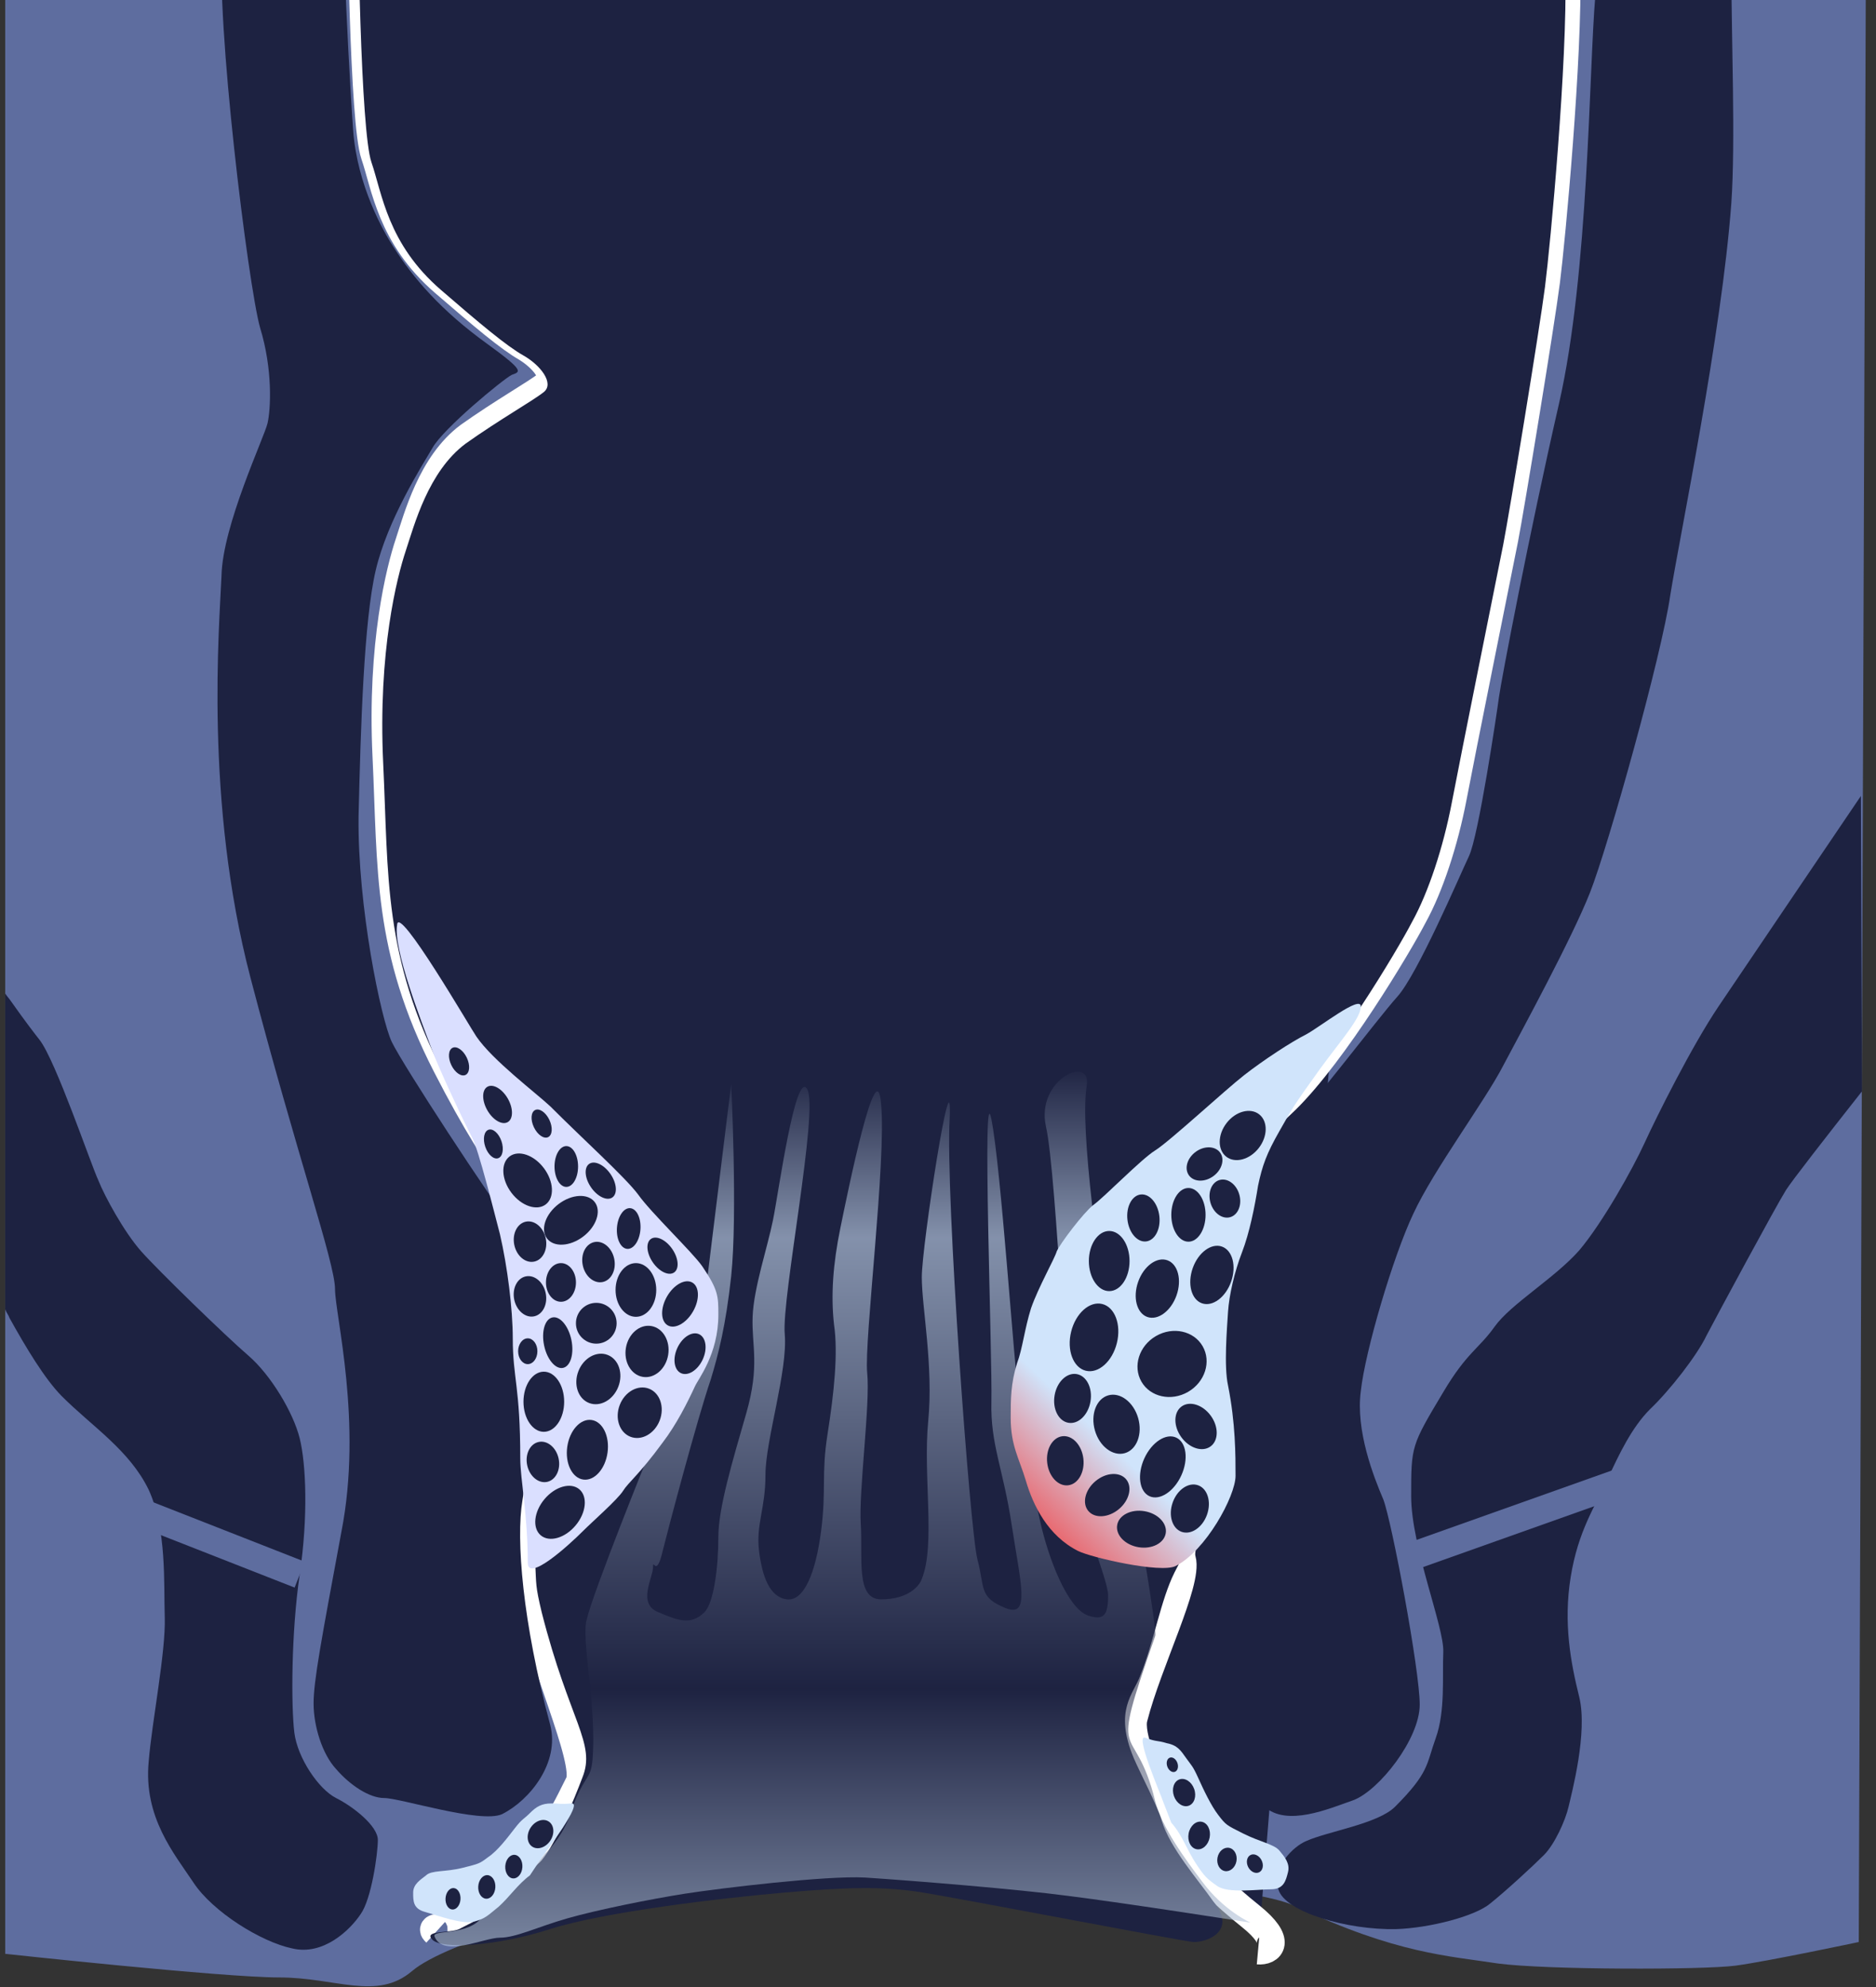 <svg width="135" height="143" viewBox="0 0 135 143" fill="none" xmlns="http://www.w3.org/2000/svg">
<rect x="0" y="0" width="135" height="143" fill="#333333" stroke="none"/>
<path d="M0.375 -31.453V140.605C0.375 140.605 16.017 142.305 20.101 142.305C24.185 142.305 27.113 144.006 29.656 141.842C32.199 139.677 42.062 137.127 44.297 136.586C46.531 136.044 86.061 133.88 93.304 137.204C100.47 140.605 104.323 140.759 107.791 141.3C111.258 141.764 122.585 141.764 124.897 141.455C127.209 141.146 133.759 139.755 133.759 139.755L134.375 -31.453H0.375Z" fill="#5E6D9F"/>
<path d="M90.531 140.367C91.378 140.444 92.303 139.749 89.991 137.894C88.065 136.348 86.524 134.879 85.06 132.947C84.366 132.019 83.442 130.087 83.056 129.005C82.671 127.923 81.207 124.908 81.592 123.594C82.594 119.652 85.522 113.855 85.06 112.232C84.597 110.609 87.526 107.594 85.522 106.899C83.519 106.126 82.286 103.266 82.132 102.184C81.978 101.024 82.132 100.715 81.515 99.169C80.899 97.701 81.515 92.831 81.978 91.44C84.212 84.87 87.448 84.097 92.534 79.15C96.002 75.749 100.625 68.019 101.704 65.932C102.86 63.845 103.938 60.599 104.555 57.353C105.171 54.106 107.791 41.121 108.254 38.802C108.716 36.406 110.873 23.266 111.259 20.251C111.644 17.237 112.877 4.019 112.723 -2.319C112.569 -8.657 112.723 -10.048 112.106 -13.99C111.49 -17.932 110.565 -22.956 109.641 -25.507C108.177 -29.372 104.94 -31.768 104.401 -32" fill="#1D2241"/>
<path d="M90.531 140.367C91.378 140.444 92.303 139.749 89.991 137.894C88.065 136.348 86.524 134.879 85.06 132.947C84.366 132.019 83.442 130.087 83.056 129.005C82.671 127.923 81.207 124.908 81.592 123.594C82.594 119.652 85.522 113.855 85.06 112.232C84.597 110.609 87.526 107.594 85.522 106.899C83.519 106.126 82.286 103.266 82.132 102.184C81.978 101.024 82.132 100.715 81.515 99.169C80.899 97.701 81.515 92.831 81.978 91.44C84.212 84.87 87.448 84.097 92.534 79.15C96.002 75.749 100.625 68.019 101.704 65.932C102.86 63.845 103.938 60.599 104.555 57.353C105.171 54.106 107.791 41.121 108.254 38.802C108.716 36.406 110.873 23.266 111.259 20.251C111.644 17.237 112.877 4.019 112.723 -2.319C112.569 -8.657 112.723 -10.048 112.106 -13.99C111.49 -17.932 110.565 -22.956 109.641 -25.507C108.177 -29.372 104.94 -31.768 104.401 -32" stroke="white" stroke-width="2" stroke-miterlimit="10"/>
<path d="M36.36 -32.461C36.36 -32.461 31.967 -28.21 30.426 -25.968C27.806 -22.258 25.957 -16.77 25.957 -11.282C25.957 -5.794 26.188 8.892 26.959 11.133C27.729 13.375 28.115 17.008 31.967 20.331C34.741 22.727 36.668 24.351 37.901 25.046C39.134 25.819 40.135 27.056 39.365 27.674C38.594 28.293 36.128 29.684 33.74 31.384C31.043 33.394 30.041 37.259 29.424 39.114C28.808 40.969 27.421 46.302 27.806 54.418C28.192 62.534 27.806 68.254 32.121 76.679C36.437 85.104 38.363 86.109 38.98 87.732C39.596 89.356 40.752 93.066 40.598 95.925C40.444 98.785 37.361 108.138 38.209 114.94C38.671 118.882 42.447 126.766 41.676 128.312C40.675 130.322 40.675 130.322 39.211 132.795C39.211 132.795 37.824 134.109 37.207 134.805C36.822 135.191 33.894 137.51 33.74 138.283C33.586 139.056 30.58 138.36 31.351 139.056" stroke="white" stroke-width="2" stroke-miterlimit="10"/>
<path d="M106.636 -32.461C109.255 -29.215 111.798 -27.05 112.877 -20.558C113.956 -14.065 115.266 -5.64 114.803 -0.306C114.341 5.027 114.341 19.636 112.184 29.066C110.026 38.496 108.023 49.008 107.868 50.167C107.714 51.327 106.404 60.138 105.711 61.607C105.017 63.075 102.012 70.109 100.548 71.732C99.084 73.356 94.307 79.771 91.456 82.708C88.527 85.645 88.681 85.027 85.445 88.196C82.209 91.365 82.825 100.331 84.675 102.882C86.524 105.433 89.298 112.467 86.601 115.636C83.673 119.114 84.598 122.592 85.599 125.066C86.601 127.462 89.375 128.544 90.993 130.012C92.611 131.481 95.617 130.167 97.389 129.549C99.238 128.853 102.166 125.143 102.166 122.669C102.166 120.196 100.163 109.529 99.546 107.906C98.853 106.283 97.543 102.959 97.928 100.099C98.237 97.24 100.24 90.438 101.704 87.346C103.168 84.177 106.867 79.23 108.177 76.679C109.487 74.206 113.108 67.558 114.418 64.235C115.728 60.911 119.581 47.153 120.197 42.824C120.891 38.496 123.896 24.041 124.59 14.611C124.898 10.206 124.59 2.631 124.59 -2.316C124.59 -7.263 123.434 -13.446 122.432 -17.775C121.43 -22.103 118.271 -32.306 118.271 -32.306H106.636V-32.461Z" fill="#1D2241"/>
<path d="M83.596 131.015C83.287 129.933 82.054 127.614 81.592 126.532C80.128 123.054 81.592 121.895 82.054 120.581C83.056 118.107 83.518 115.17 84.52 113.16C85.291 111.614 87.448 108.059 85.445 107.286C83.441 106.513 82.209 103.653 82.054 102.571C81.9 101.411 82.054 101.102 81.438 99.556C80.821 98.088 81.438 93.218 81.9 91.827C84.135 85.257 87.371 84.484 92.457 79.537C95.924 76.136 100.548 68.407 101.627 66.32C102.782 64.233 103.861 60.986 104.478 57.74C105.094 54.494 107.714 41.508 108.176 39.189C108.639 36.793 110.796 23.653 111.181 20.639C111.567 17.624 112.8 4.407 112.645 -1.932C112.491 -8.27 112.645 -9.661 112.029 -13.603C111.413 -17.545 110.411 -22.415 109.409 -24.965C107.945 -28.83 104.709 -31.226 104.169 -31.458C103.707 -31.69 36.129 -31.922 36.129 -31.922C36.129 -31.922 31.737 -27.671 30.196 -25.429C27.576 -21.719 25.727 -16.231 25.727 -10.743C25.727 -5.255 25.958 9.431 26.728 11.672C27.499 13.914 27.884 17.547 31.737 20.87C34.511 23.267 36.437 24.89 37.67 25.585C38.903 26.281 39.905 27.595 39.134 28.213C38.364 28.832 35.898 30.223 33.509 31.924C30.812 33.933 29.811 37.798 29.194 39.653C28.578 41.508 27.191 46.841 27.576 54.957C27.961 63.073 27.576 68.793 31.891 77.218C36.206 85.643 38.133 86.648 38.749 88.271C39.365 89.894 40.521 93.605 40.367 96.465C40.29 98.783 38.056 105.972 38.518 112.542C38.595 114.01 38.518 114.088 38.98 116.02C40.984 123.904 42.91 125.45 41.908 127.924C41.292 129.547 40.059 132.561 38.98 133.875C38.518 134.416 34.819 137.353 34.511 137.817C34.28 138.281 34.049 138.281 33.047 138.822C32.353 139.131 30.427 138.899 31.12 139.595C31.814 140.291 35.744 140.059 39.597 138.822C43.449 137.585 52.003 136.581 56.472 136.194C60.941 135.808 63.561 135.73 66.412 136.194C69.263 136.658 84.983 139.672 85.83 139.75C86.678 139.827 89.144 139.054 87.294 136.812C86.215 135.267 84.212 133.025 83.596 131.015Z" fill="#1D2241"/>
<path d="M0.375 71.5C0.529 71.732 0.683 71.886 0.837 72.118C1.762 73.432 2.533 74.437 2.841 74.824C3.997 76.292 6.539 83.79 7.079 84.949C7.541 86.109 8.928 88.659 10.161 90.051C11.394 91.442 16.248 96.157 17.867 97.548C19.485 98.94 21.103 101.645 21.565 103.5C22.028 105.355 22.182 109.143 21.565 113.316C20.949 117.568 20.949 122.746 21.18 124.679C21.411 126.534 22.952 128.775 24.185 129.394C25.418 130.012 27.19 131.403 27.19 132.408C27.19 133.413 26.728 136.659 25.957 137.742C25.187 138.901 23.261 140.756 21.026 140.215C18.791 139.751 15.324 137.587 13.937 135.5C12.55 133.413 10.315 130.785 10.7 126.766C10.932 123.906 11.933 118.882 11.856 116.408C11.779 113.935 12.01 110.07 10.7 107.21C9.313 104.35 6.617 102.65 4.459 100.486C3.226 99.249 1.839 96.93 0.683 94.843C0.606 94.611 0.452 94.457 0.375 94.225L0.375 71.5Z" fill="#1D2241"/>
<path opacity="0.57" d="M86.523 135.424C88.064 137.511 89.99 138.361 89.99 138.361C89.99 138.361 81.129 136.97 76.814 136.429C73.346 135.965 65.795 135.347 62.25 135.115C59.476 134.96 51.771 135.888 49.305 136.274C46.839 136.661 42.986 137.434 40.829 138.052C38.671 138.67 37.13 139.443 35.974 139.443C34.818 139.443 31.89 140.912 31.274 139.366C31.043 138.825 33.739 139.366 34.741 137.898C35.512 136.815 38.132 134.883 39.211 133.414C39.211 133.414 40.058 132.641 40.675 131.405C41.06 130.709 41.137 130.013 41.676 128.931C42.37 127.54 42.601 127.849 42.678 125.994C42.832 122.361 41.83 117.878 42.216 116.564C42.678 114.555 46.685 104.661 46.685 104.661L50.615 94.303L52.618 77.994C52.618 77.994 53.081 87.424 52.618 91.83C52.233 95.385 51.694 97.472 51.154 99.25C50.152 102.187 48.072 110.071 47.687 111.617C47.224 113.627 46.993 112.081 46.993 112.777C46.993 113.55 45.837 115.405 47.378 116.023C48.688 116.564 49.69 117.028 50.692 116.023C51.385 115.327 51.694 112.699 51.694 110.612C51.694 108.526 52.695 105.202 53.697 101.724C54.699 98.245 54.082 96.854 54.159 94.767C54.236 92.68 55.238 89.743 55.623 87.811C56.009 85.956 57.242 76.912 58.089 78.381C58.937 79.849 56.24 93.376 56.471 96.004C56.702 98.632 55.084 103.656 55.084 106.129C55.084 108.603 54.391 109.685 54.622 111.617C54.853 113.472 55.392 114.941 56.625 115.096C57.858 115.25 58.706 113.163 59.091 110.149C59.476 107.134 59.091 106.129 59.553 103.192C60.016 100.255 60.324 97.395 60.016 95.308C59.784 93.221 59.938 90.98 60.478 88.352C61.017 85.724 63.098 75.443 63.406 79.463C63.791 83.482 62.173 96.545 62.404 98.786C62.636 101.028 61.788 107.289 61.942 109.685C62.096 112.081 61.557 115.096 63.406 115.096C65.409 115.096 66.18 114.091 66.334 113.627C67.336 111.154 66.411 106.207 66.796 102.265C67.182 98.323 66.334 94.071 66.334 91.907C66.334 89.666 68.569 75.134 68.338 80.545C68.029 85.878 69.802 110.226 70.341 112.236C70.88 114.245 70.418 114.941 72.344 115.714C74.194 116.487 73.423 113.859 72.807 109.762C72.19 105.666 71.266 103.965 71.343 100.873C71.42 97.782 70.649 77.067 71.343 80.545C72.036 84.023 72.961 98.245 73.346 100.873C73.808 104.352 74.194 106.439 74.81 109.298C75.427 112.158 76.814 115.714 78.278 116.255C79.434 116.641 79.742 116.255 79.742 114.786C79.742 113.704 77.661 108.757 77.276 106.361C76.891 103.965 76.043 84.487 75.273 81.086C74.502 77.685 78.586 75.83 78.201 78.149C77.199 84.1 83.441 116.951 83.132 117.724C79.665 127.617 81.591 123.366 83.132 129.627C83.595 131.482 85.29 133.801 86.523 135.424Z" fill="url(#paint0_linear_19276_57159)"/>
<path d="M21.488 -32.461C21.488 -32.461 16.556 -9.659 16.017 -4.171C15.478 1.317 17.866 20.563 18.714 23.578C19.639 26.592 19.485 29.452 19.253 30.457C19.022 31.462 16.017 37.8 15.94 41.433C15.786 45.066 14.707 57.665 18.02 70.341C21.334 83.017 24.108 90.901 24.108 92.756C24.108 94.612 26.111 102.341 24.57 110.225C23.106 118.109 22.567 120.969 22.567 122.592C22.567 124.215 23.183 126.225 24.185 127.307C25.187 128.467 26.574 129.394 27.652 129.394C28.808 129.394 34.587 131.249 36.129 130.554C38.132 129.549 40.29 126.843 39.596 124.138C37.593 116.718 37.13 110.766 37.593 107.984C38.055 105.278 38.209 99.404 38.363 96.389C38.517 93.375 38.98 91.056 37.13 88.66C35.281 86.264 28.962 76.602 28.192 74.979C27.421 73.356 25.726 65.24 25.803 58.747C25.957 52.254 26.188 44.679 27.036 41.046C27.884 37.413 30.349 33.549 31.12 32.235C31.891 30.843 36.206 27.288 36.822 26.979C37.439 26.747 37.824 26.747 35.05 24.737C31.736 22.341 29.733 20.022 28.269 17.703C27.575 16.621 25.726 13.375 25.418 9.433C25.264 7.423 24.493 -5.253 24.724 -10.123C24.878 -12.905 25.341 -16.77 25.726 -18.625C26.343 -21.331 29.579 -27.128 30.349 -27.978C31.12 -28.828 34.433 -32.461 34.433 -32.461H21.488Z" fill="#1D2241"/>
<path d="M77.585 111.616C78.51 112.08 83.518 113.239 84.597 112.698C86.755 111.616 88.912 107.674 88.912 106.205C88.912 104.737 88.912 102.418 88.373 99.713C88.065 98.321 88.296 95.616 88.373 94.379C88.45 93.22 88.835 91.519 89.374 90.128C89.914 88.737 90.299 86.804 90.53 85.336C90.839 83.867 91.147 83.017 92.072 81.394C92.996 79.771 92.996 79.693 95 76.911C96.464 74.901 97.928 73.278 97.928 72.428C97.928 71.577 95 73.896 93.998 74.437C92.919 74.978 90.916 76.292 89.529 77.374C88.142 78.457 84.135 82.167 83.133 82.785C82.131 83.403 79.434 86.186 78.664 86.727C77.97 87.268 76.275 89.51 76.044 90.051C75.89 90.592 74.734 92.602 74.195 94.147C73.732 95.616 73.578 97.085 73.193 98.09C72.731 99.558 72.731 100.717 72.731 102.031C72.731 104.041 73.347 104.969 73.809 106.515C74.349 108.37 75.427 110.534 77.585 111.616Z" fill="url(#paint1_linear_19276_57159)"/>
<path d="M80.372 96.651C80.7 95.325 80.228 94.067 79.319 93.841C78.411 93.615 77.408 94.507 77.081 95.833C76.754 97.159 77.225 98.417 78.134 98.643C79.043 98.869 80.045 97.977 80.372 96.651Z" fill="#1D2241"/>
<path d="M84.663 93.225C85.062 92.098 84.767 90.965 84.005 90.694C83.243 90.422 82.302 91.115 81.904 92.242C81.505 93.368 81.799 94.501 82.561 94.773C83.323 95.044 84.264 94.351 84.663 93.225Z" fill="#1D2241"/>
<path d="M82.476 89.338C83.11 89.265 83.537 88.449 83.429 87.516C83.321 86.583 82.72 85.886 82.086 85.96C81.451 86.034 81.025 86.85 81.133 87.783C81.241 88.716 81.842 89.412 82.476 89.338Z" fill="#1D2241"/>
<path d="M88.591 92.24C88.99 91.114 88.695 89.981 87.933 89.709C87.171 89.438 86.23 90.131 85.831 91.257C85.433 92.384 85.727 93.517 86.489 93.788C87.251 94.06 88.192 93.367 88.591 92.24Z" fill="#1D2241"/>
<path d="M79.82 92.914C80.628 92.914 81.284 91.945 81.284 90.75C81.284 89.555 80.628 88.586 79.82 88.586C79.011 88.586 78.356 89.555 78.356 90.75C78.356 91.945 79.011 92.914 79.82 92.914Z" fill="#1D2241"/>
<path d="M85.522 89.357C86.203 89.357 86.755 88.492 86.755 87.425C86.755 86.357 86.203 85.492 85.522 85.492C84.841 85.492 84.289 86.357 84.289 87.425C84.289 88.492 84.841 89.357 85.522 89.357Z" fill="#1D2241"/>
<path d="M85.498 100.163C86.714 99.458 87.183 97.988 86.544 96.879C85.906 95.77 84.403 95.442 83.186 96.147C81.97 96.851 81.502 98.321 82.14 99.43C82.779 100.539 84.282 100.867 85.498 100.163Z" fill="#1D2241"/>
<path d="M90.582 82.618C91.236 81.776 91.249 80.689 90.611 80.191C89.974 79.692 88.926 79.97 88.272 80.812C87.618 81.654 87.605 82.74 88.243 83.239C88.88 83.737 89.927 83.459 90.582 82.618Z" fill="#1D2241"/>
<path d="M88.53 87.591C89.102 87.425 89.393 86.692 89.18 85.954C88.968 85.216 88.331 84.752 87.759 84.918C87.187 85.084 86.895 85.817 87.108 86.555C87.321 87.293 87.957 87.757 88.53 87.591Z" fill="#1D2241"/>
<path d="M87.316 84.639C87.935 84.186 88.152 83.428 87.8 82.945C87.449 82.462 86.663 82.438 86.044 82.891C85.425 83.344 85.209 84.102 85.56 84.585C85.911 85.068 86.697 85.092 87.316 84.639Z" fill="#1D2241"/>
<path d="M85.011 106.174C85.541 105.009 85.375 103.791 84.639 103.454C83.904 103.117 82.878 103.788 82.347 104.953C81.817 106.118 81.983 107.336 82.718 107.673C83.454 108.01 84.48 107.339 85.011 106.174Z" fill="#1D2241"/>
<path d="M80.947 104.574C81.805 104.325 82.233 103.193 81.902 102.044C81.57 100.896 80.606 100.167 79.748 100.416C78.889 100.665 78.462 101.798 78.793 102.946C79.124 104.094 80.088 104.823 80.947 104.574Z" fill="#1D2241"/>
<path d="M76.864 106.888C77.582 106.805 78.074 105.946 77.961 104.971C77.848 103.996 77.174 103.273 76.456 103.356C75.737 103.44 75.246 104.298 75.359 105.274C75.471 106.249 76.145 106.972 76.864 106.888Z" fill="#1D2241"/>
<path d="M80.514 108.605C81.267 107.978 81.503 107.017 81.04 106.458C80.578 105.9 79.593 105.956 78.84 106.583C78.087 107.21 77.851 108.171 78.313 108.73C78.775 109.288 79.761 109.232 80.514 108.605Z" fill="#1D2241"/>
<path d="M87.114 104.09C87.699 103.662 87.705 102.672 87.128 101.879C86.551 101.086 85.609 100.79 85.025 101.218C84.441 101.645 84.434 102.635 85.011 103.428C85.588 104.221 86.53 104.518 87.114 104.09Z" fill="#1D2241"/>
<path d="M78.473 100.855C78.636 99.887 78.189 99.004 77.476 98.884C76.762 98.763 76.052 99.451 75.89 100.419C75.727 101.387 76.174 102.27 76.887 102.39C77.601 102.51 78.311 101.823 78.473 100.855Z" fill="#1D2241"/>
<path d="M83.888 110.341C84.009 109.626 83.323 108.913 82.358 108.751C81.393 108.588 80.513 109.036 80.393 109.751C80.273 110.467 80.958 111.179 81.923 111.342C82.889 111.505 83.768 111.057 83.888 110.341Z" fill="#1D2241"/>
<path d="M86.859 109.001C87.186 108.076 86.899 107.129 86.217 106.886C85.536 106.643 84.717 107.196 84.39 108.122C84.062 109.047 84.35 109.994 85.031 110.237C85.713 110.479 86.531 109.926 86.859 109.001Z" fill="#1D2241"/>
<path d="M34.28 74.591C35.436 76.292 38.518 78.611 39.597 79.615C41.908 81.934 44.991 84.717 45.915 85.954C46.84 87.267 49.845 90.127 50.539 91.132C51.694 92.833 51.694 93.296 51.694 94.611C51.694 97.47 50.23 99.248 49.999 99.789C49.46 100.949 48.689 102.495 47.688 103.809C45.992 106.127 45.222 106.668 44.837 107.287C44.451 107.905 42.602 109.528 41.986 110.147C40.83 111.306 37.979 113.857 37.979 112.466C37.979 108.987 37.439 106.437 37.439 104.968C37.439 99.789 36.9 99.171 36.9 96.311C36.9 94.224 36.515 91.132 35.975 88.813C35.59 87.345 34.434 82.707 33.972 81.857C33.509 81.007 31.506 76.755 31.044 75.441C30.35 73.586 28.27 68.253 28.578 66.552C28.655 65.007 33.895 74.05 34.28 74.591Z" fill="#DADFFF"/>
<path d="M39.272 86.675C39.916 86.185 39.856 85.016 39.137 84.063C38.418 83.109 37.312 82.734 36.667 83.223C36.023 83.713 36.083 84.882 36.802 85.835C37.521 86.788 38.627 87.164 39.272 86.675Z" fill="#1D2241"/>
<path d="M41.966 88.989C42.916 88.268 43.291 87.159 42.803 86.512C42.315 85.865 41.149 85.926 40.199 86.647C39.249 87.368 38.874 88.477 39.362 89.124C39.85 89.771 41.016 89.71 41.966 88.989Z" fill="#1D2241"/>
<path d="M49.87 94.379C50.359 93.528 50.338 92.597 49.822 92.298C49.306 91.999 48.491 92.446 48.001 93.296C47.512 94.147 47.533 95.078 48.05 95.377C48.565 95.676 49.38 95.229 49.87 94.379Z" fill="#1D2241"/>
<path d="M43.72 104.532C43.883 103.348 43.366 102.298 42.565 102.187C41.764 102.076 40.983 102.945 40.819 104.13C40.656 105.314 41.173 106.364 41.974 106.475C42.775 106.586 43.556 105.716 43.72 104.532Z" fill="#1D2241"/>
<path d="M41.423 109.775C42.188 108.859 42.306 107.694 41.687 107.173C41.067 106.652 39.944 106.972 39.179 107.888C38.413 108.804 38.295 109.969 38.915 110.49C39.535 111.011 40.657 110.691 41.423 109.775Z" fill="#1D2241"/>
<path d="M39.134 103.039C39.943 103.039 40.598 102.07 40.598 100.875C40.598 99.68 39.943 98.711 39.134 98.711C38.325 98.711 37.67 99.68 37.67 100.875C37.67 102.07 38.325 103.039 39.134 103.039Z" fill="#1D2241"/>
<path d="M44.495 99.794C44.865 98.839 44.521 97.814 43.727 97.506C42.934 97.197 41.991 97.721 41.622 98.677C41.252 99.632 41.596 100.656 42.39 100.965C43.184 101.274 44.126 100.75 44.495 99.794Z" fill="#1D2241"/>
<path d="M47.472 102.224C47.841 101.269 47.497 100.244 46.704 99.935C45.91 99.627 44.967 100.151 44.598 101.106C44.229 102.062 44.573 103.086 45.367 103.395C46.16 103.703 47.103 103.179 47.472 102.224Z" fill="#1D2241"/>
<path d="M48.081 97.512C48.25 96.502 47.707 95.568 46.868 95.426C46.029 95.284 45.211 95.989 45.041 96.999C44.872 98.009 45.415 98.943 46.254 99.085C47.093 99.227 47.911 98.522 48.081 97.512Z" fill="#1D2241"/>
<path d="M40.518 98.438C41.06 98.323 41.327 97.417 41.116 96.415C40.905 95.413 40.295 94.693 39.754 94.808C39.212 94.923 38.945 95.828 39.156 96.831C39.367 97.833 39.977 98.553 40.518 98.438Z" fill="#1D2241"/>
<path d="M50.564 97.843C50.925 97.069 50.811 96.252 50.31 96.016C49.809 95.781 49.11 96.217 48.749 96.99C48.388 97.764 48.502 98.581 49.003 98.817C49.504 99.052 50.203 98.616 50.564 97.843Z" fill="#1D2241"/>
<path d="M42.909 96.695C43.718 96.695 44.373 96.037 44.373 95.226C44.373 94.415 43.718 93.758 42.909 93.758C42.101 93.758 41.445 94.415 41.445 95.226C41.445 96.037 42.101 96.695 42.909 96.695Z" fill="#1D2241"/>
<path d="M43.371 92.259C43.996 92.127 44.367 91.376 44.199 90.582C44.032 89.789 43.39 89.253 42.766 89.385C42.141 89.518 41.77 90.268 41.938 91.062C42.105 91.855 42.747 92.391 43.371 92.259Z" fill="#1D2241"/>
<path d="M46.087 88.47C46.145 87.661 45.814 86.978 45.347 86.944C44.88 86.91 44.455 87.539 44.396 88.348C44.338 89.157 44.669 89.84 45.136 89.874C45.603 89.907 46.029 89.279 46.087 88.47Z" fill="#1D2241"/>
<path d="M48.51 91.572C48.895 91.305 48.834 90.547 48.374 89.88C47.913 89.214 47.228 88.889 46.843 89.157C46.459 89.424 46.52 90.181 46.98 90.848C47.44 91.515 48.125 91.839 48.51 91.572Z" fill="#1D2241"/>
<path d="M44.065 86.174C44.45 85.906 44.389 85.149 43.928 84.482C43.468 83.815 42.783 83.491 42.398 83.758C42.013 84.026 42.074 84.783 42.534 85.45C42.995 86.117 43.68 86.441 44.065 86.174Z" fill="#1D2241"/>
<path d="M40.752 85.414C41.22 85.414 41.599 84.756 41.599 83.945C41.599 83.134 41.22 82.477 40.752 82.477C40.284 82.477 39.904 83.134 39.904 83.945C39.904 84.756 40.284 85.414 40.752 85.414Z" fill="#1D2241"/>
<path d="M36.538 80.751C36.943 80.516 36.944 79.757 36.54 79.054C36.136 78.352 35.479 77.973 35.074 78.208C34.669 78.442 34.668 79.202 35.072 79.905C35.476 80.607 36.133 80.986 36.538 80.751Z" fill="#1D2241"/>
<path d="M39.444 81.833C39.751 81.685 39.791 81.128 39.533 80.589C39.276 80.05 38.818 79.733 38.511 79.881C38.204 80.029 38.164 80.585 38.422 81.124C38.679 81.663 39.137 81.98 39.444 81.833Z" fill="#1D2241"/>
<path d="M33.501 77.356C33.807 77.208 33.847 76.652 33.59 76.113C33.332 75.574 32.875 75.257 32.568 75.404C32.261 75.552 32.221 76.109 32.478 76.648C32.736 77.186 33.194 77.504 33.501 77.356Z" fill="#1D2241"/>
<path d="M35.851 83.349C36.173 83.239 36.279 82.692 36.087 82.126C35.895 81.56 35.478 81.191 35.156 81.301C34.834 81.411 34.728 81.959 34.92 82.524C35.112 83.09 35.529 83.46 35.851 83.349Z" fill="#1D2241"/>
<path d="M38.44 94.728C39.064 94.595 39.435 93.845 39.268 93.051C39.1 92.257 38.459 91.722 37.834 91.854C37.209 91.986 36.839 92.737 37.006 93.531C37.173 94.324 37.815 94.86 38.44 94.728Z" fill="#1D2241"/>
<path d="M38.443 90.79C39.068 90.658 39.439 89.907 39.272 89.114C39.104 88.32 38.462 87.784 37.838 87.916C37.213 88.049 36.843 88.8 37.01 89.593C37.177 90.387 37.819 90.923 38.443 90.79Z" fill="#1D2241"/>
<path d="M39.371 106.642C39.996 106.509 40.367 105.759 40.199 104.965C40.032 104.172 39.39 103.636 38.766 103.768C38.141 103.9 37.77 104.651 37.938 105.445C38.105 106.238 38.747 106.774 39.371 106.642Z" fill="#1D2241"/>
<path d="M45.761 94.763C46.569 94.763 47.225 93.898 47.225 92.831C47.225 91.764 46.569 90.898 45.761 90.898C44.952 90.898 44.297 91.764 44.297 92.831C44.297 93.898 44.952 94.763 45.761 94.763Z" fill="#1D2241"/>
<path d="M40.368 93.681C40.964 93.681 41.447 93.058 41.447 92.29C41.447 91.521 40.964 90.898 40.368 90.898C39.772 90.898 39.289 91.521 39.289 92.29C39.289 93.058 39.772 93.681 40.368 93.681Z" fill="#1D2241"/>
<path d="M37.979 98.168C38.362 98.168 38.672 97.752 38.672 97.24C38.672 96.728 38.362 96.312 37.979 96.312C37.596 96.312 37.285 96.728 37.285 97.24C37.285 97.752 37.596 98.168 37.979 98.168Z" fill="#1D2241"/>
<path d="M133.913 57.281C133.913 57.281 125.591 69.571 123.665 72.431C121.738 75.291 119.195 80.392 118.348 82.247C117.5 84.103 115.343 87.967 113.647 89.977C111.875 91.987 108.716 93.842 107.56 95.465C106.404 97.088 105.557 97.32 103.861 100.18C101.55 104.045 101.55 104.045 101.55 107.677C101.55 111.31 103.938 117.107 103.861 118.885C103.784 120.663 104.015 123.136 103.322 125.069C102.628 127.001 102.86 127.542 100.394 130.016C99.161 131.252 95.539 131.793 93.998 132.489C93.073 132.875 91.532 134.344 91.995 135.967C92.457 137.59 96.926 138.904 100.471 138.827C102.86 138.75 106.173 137.9 107.252 136.972C108.408 136.045 110.334 134.267 111.105 133.494C111.875 132.721 112.646 131.02 112.877 130.016C113.108 129.011 114.264 124.682 113.647 122.131C113.031 119.658 112.492 116.798 113.031 113.474C113.57 110.151 114.803 108.373 115.651 106.518C116.498 104.663 117.423 102.731 118.733 101.417C120.12 100.102 122.124 97.552 122.817 96.083C123.588 94.615 127.749 86.885 128.519 85.648C128.904 85.03 131.37 81.861 133.99 78.537L133.913 57.281Z" fill="#1D2241"/>
<path d="M38.902 133.802C39.287 133.261 41.984 129.705 41.137 129.782C40.289 129.86 40.366 129.782 39.673 129.782C38.979 129.782 38.594 130.014 38.132 130.478C37.669 130.942 37.592 130.865 37.053 131.56C36.513 132.256 35.82 133.183 35.126 133.647C34.51 134.111 34.51 134.111 33.277 134.42C32.044 134.729 31.042 134.575 30.657 134.961C30.272 135.27 29.732 135.58 29.732 136.198C29.732 136.816 29.732 137.357 30.58 137.589C31.428 137.821 33.277 138.517 34.125 138.285C34.972 138.053 35.126 137.821 35.897 137.203C36.667 136.507 37.284 135.58 38.132 134.961L38.902 133.802Z" fill="#D0E4FB"/>
<path d="M39.603 132.458C39.932 131.96 39.882 131.346 39.491 131.086C39.101 130.827 38.518 131.021 38.189 131.519C37.86 132.018 37.91 132.632 38.301 132.891C38.691 133.15 39.274 132.956 39.603 132.458Z" fill="#1D2241"/>
<path d="M37.591 134.367C37.619 133.899 37.367 133.502 37.027 133.481C36.688 133.46 36.389 133.823 36.36 134.292C36.332 134.761 36.584 135.158 36.924 135.178C37.264 135.199 37.562 134.836 37.591 134.367Z" fill="#1D2241"/>
<path d="M35.646 135.828C35.674 135.36 35.422 134.963 35.082 134.942C34.742 134.921 34.444 135.284 34.415 135.753C34.386 136.222 34.639 136.618 34.979 136.639C35.318 136.66 35.617 136.297 35.646 135.828Z" fill="#1D2241"/>
<path d="M33.137 136.677C33.163 136.251 32.943 135.891 32.646 135.873C32.349 135.855 32.087 136.185 32.061 136.611C32.035 137.037 32.255 137.398 32.552 137.416C32.849 137.434 33.111 137.103 33.137 136.677Z" fill="#1D2241"/>
<path d="M83.749 129.778C83.517 129.082 81.591 124.677 82.439 125.063C83.286 125.372 83.209 125.218 83.98 125.45C84.75 125.604 84.982 125.991 85.367 126.532C85.752 127.073 85.829 127.073 86.215 127.923C86.6 128.773 87.139 129.933 87.679 130.628C88.218 131.324 88.218 131.324 89.451 131.942C90.684 132.561 91.686 132.715 92.071 133.179C92.456 133.643 92.841 134.107 92.687 134.725C92.533 135.343 92.379 135.962 91.454 135.962C90.53 135.962 88.372 136.271 87.602 135.73C86.831 135.189 86.677 135.034 86.06 134.107C85.444 133.179 85.059 132.02 84.288 131.169L83.749 129.778Z" fill="#D0E4FB"/>
<path d="M85.544 129.947C85.945 129.803 86.12 129.264 85.934 128.741C85.749 128.218 85.273 127.91 84.872 128.053C84.472 128.196 84.297 128.736 84.482 129.259C84.668 129.782 85.143 130.09 85.544 129.947Z" fill="#1D2241"/>
<path d="M84.545 127.507C84.746 127.435 84.827 127.149 84.727 126.868C84.627 126.586 84.384 126.416 84.183 126.488C83.983 126.559 83.901 126.845 84.001 127.127C84.101 127.408 84.344 127.579 84.545 127.507Z" fill="#1D2241"/>
<path d="M87.05 132.229C87.15 131.683 86.892 131.178 86.473 131.101C86.055 131.024 85.635 131.403 85.534 131.949C85.435 132.495 85.693 133 86.111 133.077C86.53 133.154 86.95 132.774 87.05 132.229Z" fill="#1D2241"/>
<path d="M88.976 133.939C89.061 133.477 88.824 133.046 88.447 132.977C88.071 132.907 87.697 133.225 87.612 133.687C87.528 134.149 87.764 134.58 88.141 134.649C88.518 134.719 88.892 134.4 88.976 133.939Z" fill="#1D2241"/>
<path d="M90.619 134.733C90.884 134.597 90.957 134.209 90.782 133.867C90.608 133.525 90.251 133.359 89.986 133.495C89.721 133.632 89.648 134.019 89.822 134.361C89.997 134.703 90.354 134.87 90.619 134.733Z" fill="#1D2241"/>
<path d="M102.012 111.852L120.274 105.359" stroke="#5E6D9F" stroke-width="2" stroke-miterlimit="10"/>
<path d="M21.566 113.318L4.229 106.516" stroke="#5E6D9F" stroke-width="2" stroke-miterlimit="10"/>
<defs>
<linearGradient id="paint0_linear_19276_57159" x1="60.647" y1="76.634" x2="60.647" y2="142.461" gradientUnits="userSpaceOnUse">
<stop stop-color="#1D2241"/>
<stop offset="0.189" stop-color="#D0E4FB"/>
<stop offset="0.682" stop-color="#1D2241"/>
<stop offset="1" stop-color="#D0E4FB"/>
</linearGradient>
<linearGradient id="paint1_linear_19276_57159" x1="73.025" y1="108.918" x2="78.83" y2="102.917" gradientUnits="userSpaceOnUse">
<stop offset="0.001" stop-color="#EB5B60"/>
<stop offset="1" stop-color="#D0E4FB"/>
</linearGradient>
</defs>
</svg>
